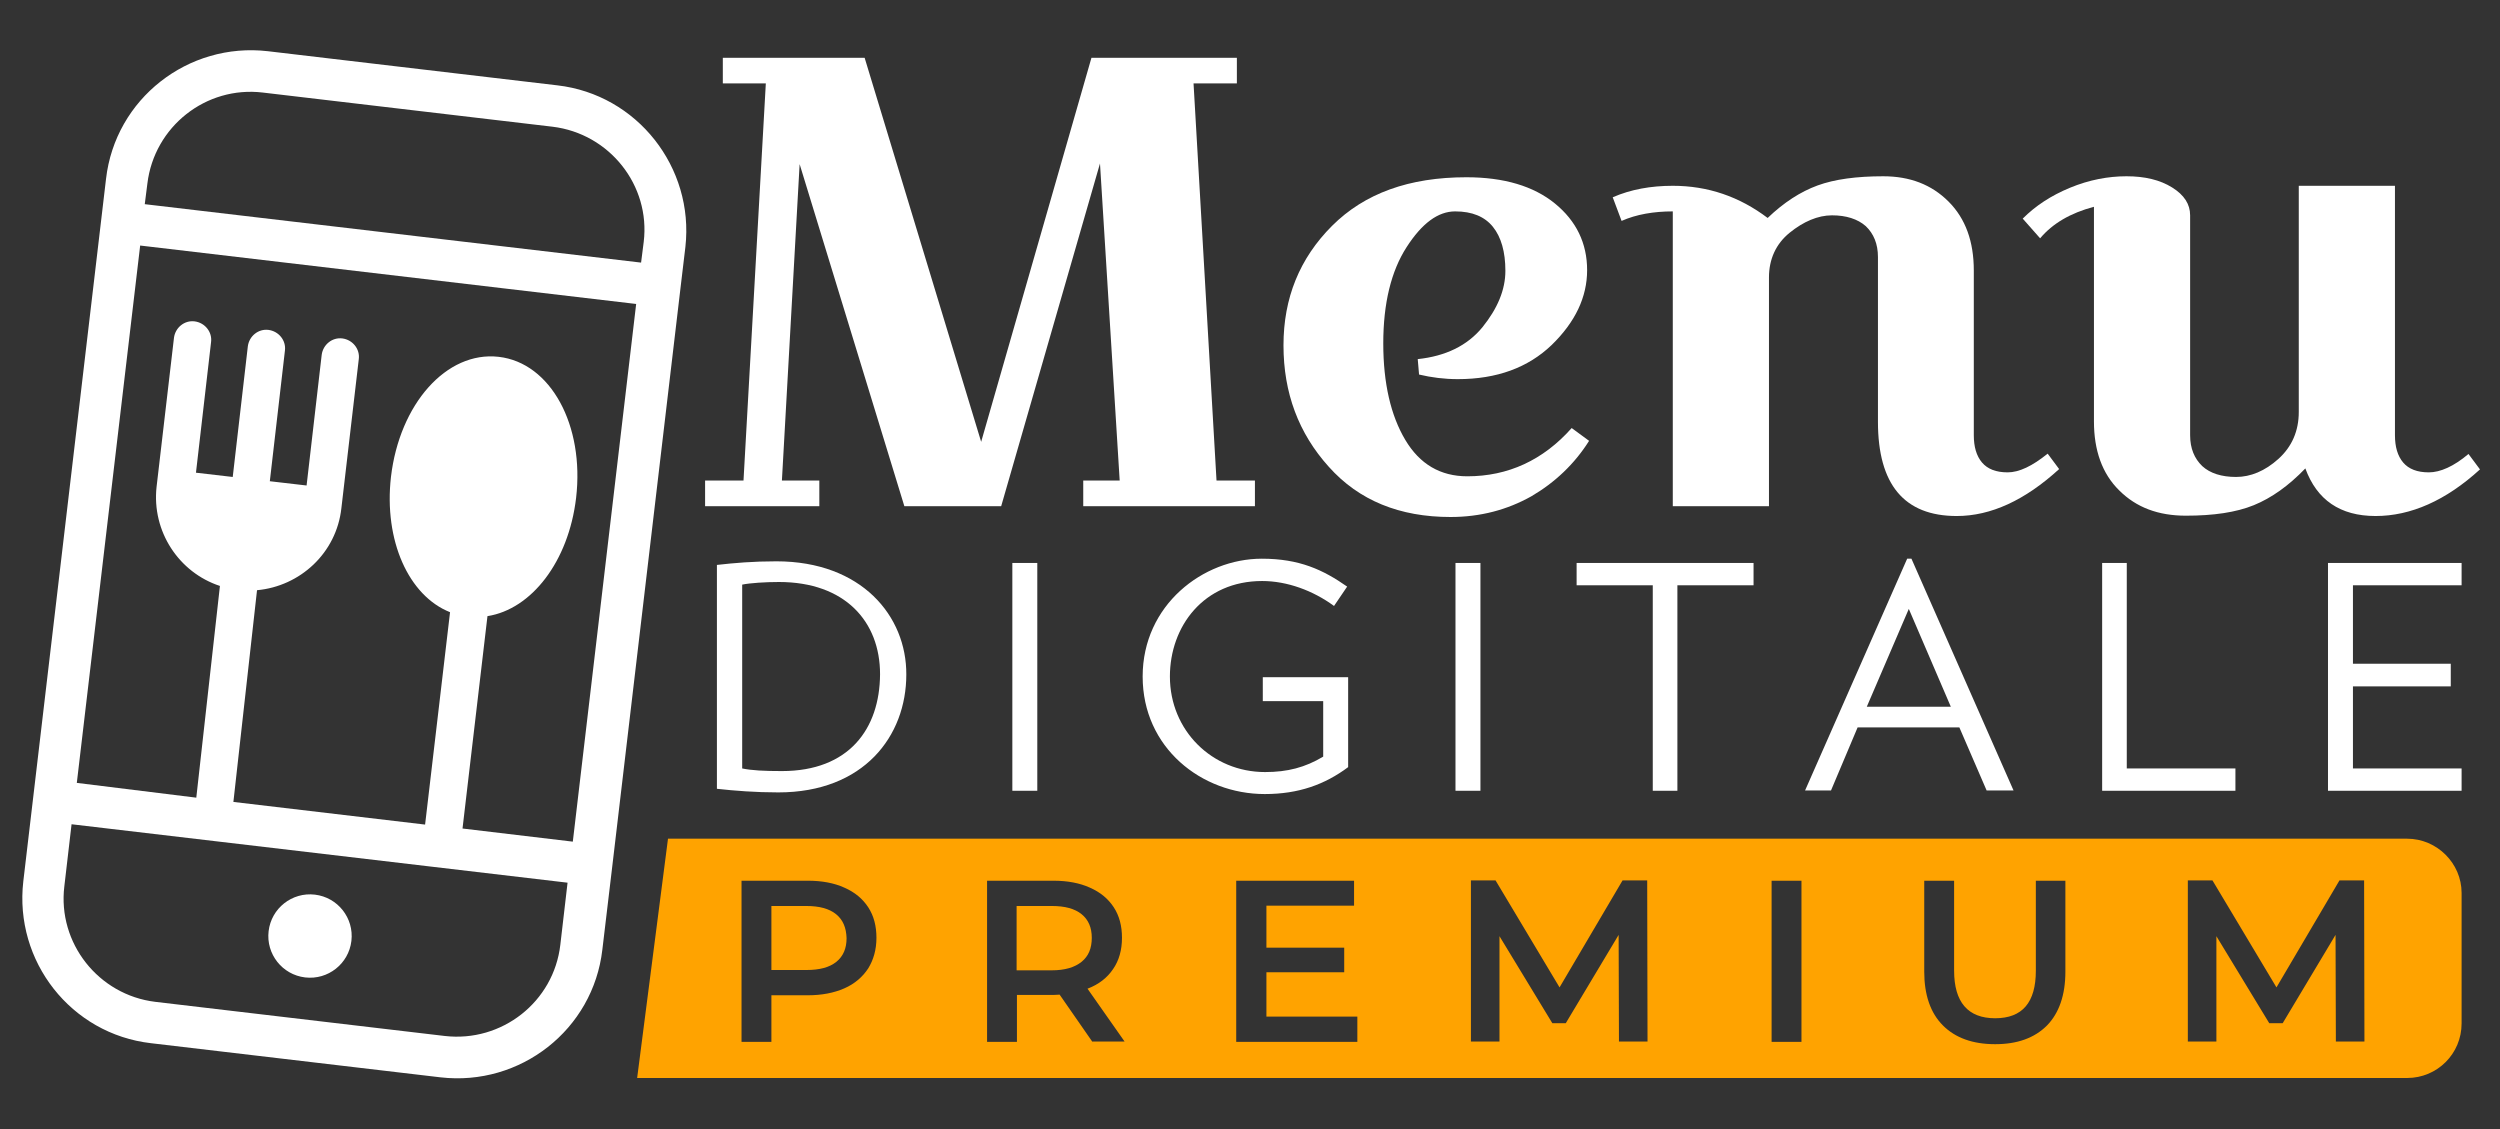 <?xml version="1.0" encoding="utf-8"?>
<!-- Generator: Adobe Illustrator 25.0.1, SVG Export Plug-In . SVG Version: 6.00 Build 0)  -->
<svg version="1.1" id="Livello_1" xmlns="http://www.w3.org/2000/svg" xmlns:xlink="http://www.w3.org/1999/xlink" x="0px" y="0px"
	 viewBox="0 0 761.6 344" style="enable-background:new 0 0 761.6 344;" xml:space="preserve">
<rect x="0" y="0" width="761.6" height="344" fill="#333333" stroke="none"/>
<style type="text/css">
	.st0{fill:#FFFFFF;}
	.st1{fill:#FFA300;}
</style>
<g>
	<g>
		
			<ellipse transform="matrix(0.117 -0.993 0.993 0.117 -199.819 345.623)" class="st0" cx="94.5" cy="285.2" rx="12.7" ry="12.7"/>
		<path class="st0" d="M169.8,26L81.6,15.6c-24.3-2.8-46.5,14.5-49.3,38.9l-25.2,214c-2.8,24.3,14.5,46.5,38.9,49.3l88.2,10.4
			c24.3,2.8,46.5-14.5,49.3-38.9l3-25.2l0,0l0,0l20.8-176.3l0,0l0,0l1.5-12.6C211.5,51,194.1,28.8,169.8,26z M80.1,28.2l88.2,10.4
			c17.4,2.1,29.9,17.9,27.8,35.1l-0.8,6.3L44.1,62.2l0.8-6.3C47,38.6,62.7,26.1,80.1,28.2z M174.5,256.4l-33.6-4l7.6-64.7
			c13.4-2.1,24.7-16.6,27-36c2.6-22.1-7.7-41.2-23.6-43s-30.2,14.4-32.8,36.6c-2.2,19.4,5.4,36.2,18,41.2l-7.6,64.7l-58.4-6.9
			l7.2-64.5c13.1-1.2,24.2-11.3,25.7-25l5.3-45.4c0.4-3.1-1.9-5.9-5-6.3c-3.1-0.4-5.9,1.9-6.3,5l-4.6,39.8l-11.2-1.3l4.6-39.8
			c0.4-3.1-1.9-5.9-5-6.3c-3.1-0.4-5.9,1.9-6.3,5l-4.6,39.8l-11.2-1.3l4.6-39.8c0.4-3.1-1.9-5.9-5-6.3c-3.1-0.4-5.9,1.9-6.3,5
			l-5.3,45.4c-1.5,13.6,6.8,26.1,19.3,30.2L59.8,243l-36.4-4.5L42.7,74.8l151.1,17.8L174.5,256.4z M135.5,315.6l-88.2-10.4
			C30,303.1,17.5,287.3,19.6,270l2.2-18.9l151.1,17.8l-2.2,18.9l0,0C168.7,305.2,152.9,317.6,135.5,315.6z"/>
	</g>
	<path class="st0" d="M236.5,171c-7.1,0-12.8,0.5-18.1,1.1v68.2c5.4,0.6,11.8,1.1,18.7,1.1c26.1,0,39-17.2,39-35.9
		C276.2,187.7,262.5,171,236.5,171z M238.2,234.9c-5.5,0-9.2-0.2-12.1-0.8v-56c2.4-0.5,7.1-0.8,11.2-0.8c20.1,0,30.8,12,30.8,28.1
		C268,222.1,258.6,234.9,238.2,234.9z"/>
	<rect x="308.4" y="171.5" class="st0" width="7.6" height="69.4"/>
	<path class="st0" d="M384.7,213.6h18.4v16.9c-5.5,3.3-10.9,4.7-17.7,4.7c-16.2,0-29-12.7-29-29.1c0-15.3,10.3-29.1,28.1-29.1
		c7.6,0,15.5,2.9,21.9,7.6l4-5.9c-7.3-5.1-14.5-8.5-26-8.5c-17.9,0-36.3,14.1-36.3,35.9c0,21.7,17.9,35.8,37.2,35.8
		c10.3,0,18.3-2.9,25.4-8.2v-27.4h-26L384.7,213.6L384.7,213.6L384.7,213.6z"/>
	<rect x="443.4" y="171.5" class="st0" width="7.6" height="69.4"/>
	<polygon class="st0" points="480.3,178.3 503.5,178.3 503.5,240.9 511,240.9 511,178.3 534.2,178.3 534.2,171.5 480.3,171.5 	"/>
	<path class="st0" d="M581,170.2l-31.1,70.6h7.9l8.1-19.2h31l8.3,19.2h8.2l-31.1-70.6L581,170.2L581,170.2z M568.7,215.3l12.8-29.8
		l12.8,29.8H568.7z"/>
	<polygon class="st0" points="647.9,171.5 640.4,171.5 640.4,240.9 681,240.9 681,234.1 647.9,234.1 	"/>
	<polygon class="st0" points="709.2,240.9 749.9,240.9 749.9,234.1 716.8,234.1 716.8,209.1 746.6,209.1 746.6,202.2 716.8,202.2 
		716.8,178.3 749.9,178.3 749.9,171.5 709.2,171.5 	"/>
	<polygon class="st0" points="330,154.2 382.3,154.2 382.3,146.4 370.6,146.4 363.6,25.4 376.8,25.4 376.8,17.6 332.5,17.6 
		298.9,134.6 263.4,17.6 220.2,17.6 220.2,25.4 233.3,25.4 226.5,146.4 214.8,146.4 214.8,154.2 249.6,154.2 249.6,146.4 
		238.2,146.4 243.6,50 275.5,154.2 305,154.2 335.1,49.8 341.1,146.4 330,146.4 	"/>
	<path class="st0" d="M478.8,130.4c-8.7,9.8-19.4,14.7-31.8,14.7c-8.2,0-14.5-3.7-18.9-11.1c-4.4-7.4-6.7-17.2-6.7-29.4
		s2.4-22,7.1-29.3s9.6-10.9,14.8-10.9c5.2,0,9,1.6,11.5,4.7c2.5,3.1,3.8,7.6,3.8,13.4c0,5.8-2.4,11.5-7,17.2
		c-4.6,5.6-11.2,8.8-19.7,9.7l0.4,4.7c3.8,0.9,7.7,1.4,11.8,1.4c11.9,0,21.4-3.5,28.6-10.4c7.2-7,10.8-14.6,10.8-22.8
		s-3.3-15-9.8-20.3s-15.5-8-27-8c-17.4,0-31,4.9-40.9,14.8c-9.9,9.9-14.8,22-14.8,36.4c0,14.5,4.6,26.8,13.8,37
		c9.2,10.3,21.6,15.3,37.1,15.3c9.1,0,17.3-2.2,24.6-6.3c7.2-4.2,13.2-9.9,17.6-16.9L478.8,130.4z"/>
	<path class="st0" d="M611.6,143.9c-3.5,0-6.1-1-7.8-3c-1.7-2-2.5-4.8-2.5-8.3V82.4c0-8.8-2.5-15.8-7.7-21
		c-5.2-5.2-11.8-7.7-19.9-7.7s-14.8,0.9-20,2.8c-5.2,1.9-10.3,5.2-15.2,9.9c-8.6-6.5-18.2-9.8-28.9-9.8c-6.7,0-12.8,1.1-18.3,3.5
		l2.7,7.2c4.5-2,9.8-2.9,15.6-2.9v89.8h29.3V84.5c0-5.5,2.1-10.2,6.3-13.6s8.6-5.3,12.9-5.3c4.3,0,7.8,1.1,10.3,3.3
		c2.4,2.3,3.7,5.4,3.7,9.4v50.2c0,19.1,8,28.7,24,28.7c10.4,0,20.8-4.8,31.2-14.3l-3.5-4.7C619.1,142,615.1,143.9,611.6,143.9z"/>
	<path class="st0" d="M755.5,143l-3.5-4.7c-4.5,3.8-8.6,5.6-12.1,5.6c-3.5,0-6.1-1-7.8-3c-1.7-2-2.5-4.8-2.5-8.3v-76h-29.3v68.9
		c0,5.8-2.1,10.6-6.2,14.3c-4.1,3.7-8.5,5.5-12.9,5.5s-7.9-1.1-10.3-3.3c-2.4-2.3-3.7-5.4-3.7-9.4v-67c0-3.4-1.8-6.2-5.5-8.5
		c-3.7-2.3-8.3-3.4-13.9-3.4s-11.4,1.1-17.2,3.5c-5.8,2.4-10.5,5.5-14.4,9.4l5.3,6c3.8-4.5,9.2-7.7,16.4-9.6v65.4
		c0,8.8,2.5,15.9,7.7,21c5.2,5.2,11.9,7.7,20.3,7.7c8.4,0,15.3-1,20.7-3.2s10.6-5.9,15.7-11.2c3.5,9.6,10.6,14.5,21.4,14.5
		C734.4,157.2,745.1,152.5,755.5,143z"/>
</g>
<g>
	<path class="st1" d="M254.7,278.5c-2.1-1.7-5.1-2.5-9.1-2.5H235v19.5h10.7c4,0,7-0.8,9.1-2.5c2.1-1.7,3.1-4.1,3.1-7.2
		C257.8,282.6,256.8,280.2,254.7,278.5z"/>
	<path class="st1" d="M329.5,278.5c-2.1-1.7-5.1-2.5-9.1-2.5h-10.7v19.6h10.7c4,0,7-0.9,9.1-2.6c2.1-1.7,3.1-4.1,3.1-7.3
		C332.6,282.6,331.6,280.2,329.5,278.5z"/>
	<path class="st1" d="M733.3,255.5H203.5l-9.4,72.9h539.2c9.2,0,16.6-7.4,16.6-16.6v-39.8C749.9,263,742.4,255.5,733.3,255.5z
		 M264.5,295c-1.7,2.6-4.1,4.7-7.3,6.1c-3.2,1.4-6.9,2.1-11.1,2.1H235v14.2h-9.1v-49.1h20.2c4.3,0,8,0.7,11.1,2.1
		c3.2,1.4,5.6,3.4,7.3,6c1.7,2.6,2.5,5.7,2.5,9.3C267,289.3,266.1,292.4,264.5,295z M332.8,317.4l-10-14.4c-0.4,0-1.1,0.1-1.9,0.1
		h-11.1v14.3h-9.1v-49.1h20.2c4.3,0,8,0.7,11.1,2.1c3.2,1.4,5.6,3.4,7.3,6c1.7,2.6,2.5,5.7,2.5,9.3c0,3.7-0.9,6.9-2.7,9.5
		c-1.8,2.7-4.4,4.7-7.8,6l11.3,16.1H332.8z M413.4,317.4h-36.8v-49.1h35.9v7.6h-26.7v12.8h23.7v7.5h-23.7v13.5h27.7V317.4z
		 M493.2,317.4l-0.1-32.6L477,311.7h-4.1l-16.1-26.5v32.1h-8.7v-49.1h7.5l19.5,32.6l19.2-32.6h7.5l0.1,49.1H493.2z M548.8,317.4
		h-9.1v-49.1h9.1V317.4z M629.2,296c0,7.1-1.9,12.6-5.6,16.4c-3.8,3.8-9,5.7-15.8,5.7c-6.8,0-12.1-1.9-15.9-5.7
		c-3.8-3.8-5.7-9.3-5.7-16.4v-27.7h9.1v27.4c0,9.6,4.2,14.5,12.5,14.5c8.3,0,12.4-4.8,12.4-14.5v-27.4h9V296z M711.6,317.4
		l-0.1-32.6l-16.1,26.9h-4.1l-16.1-26.5v32.1h-8.7v-49.1h7.5l19.5,32.6l19.2-32.6h7.5l0.1,49.1H711.6z"/>
</g>
</svg>
